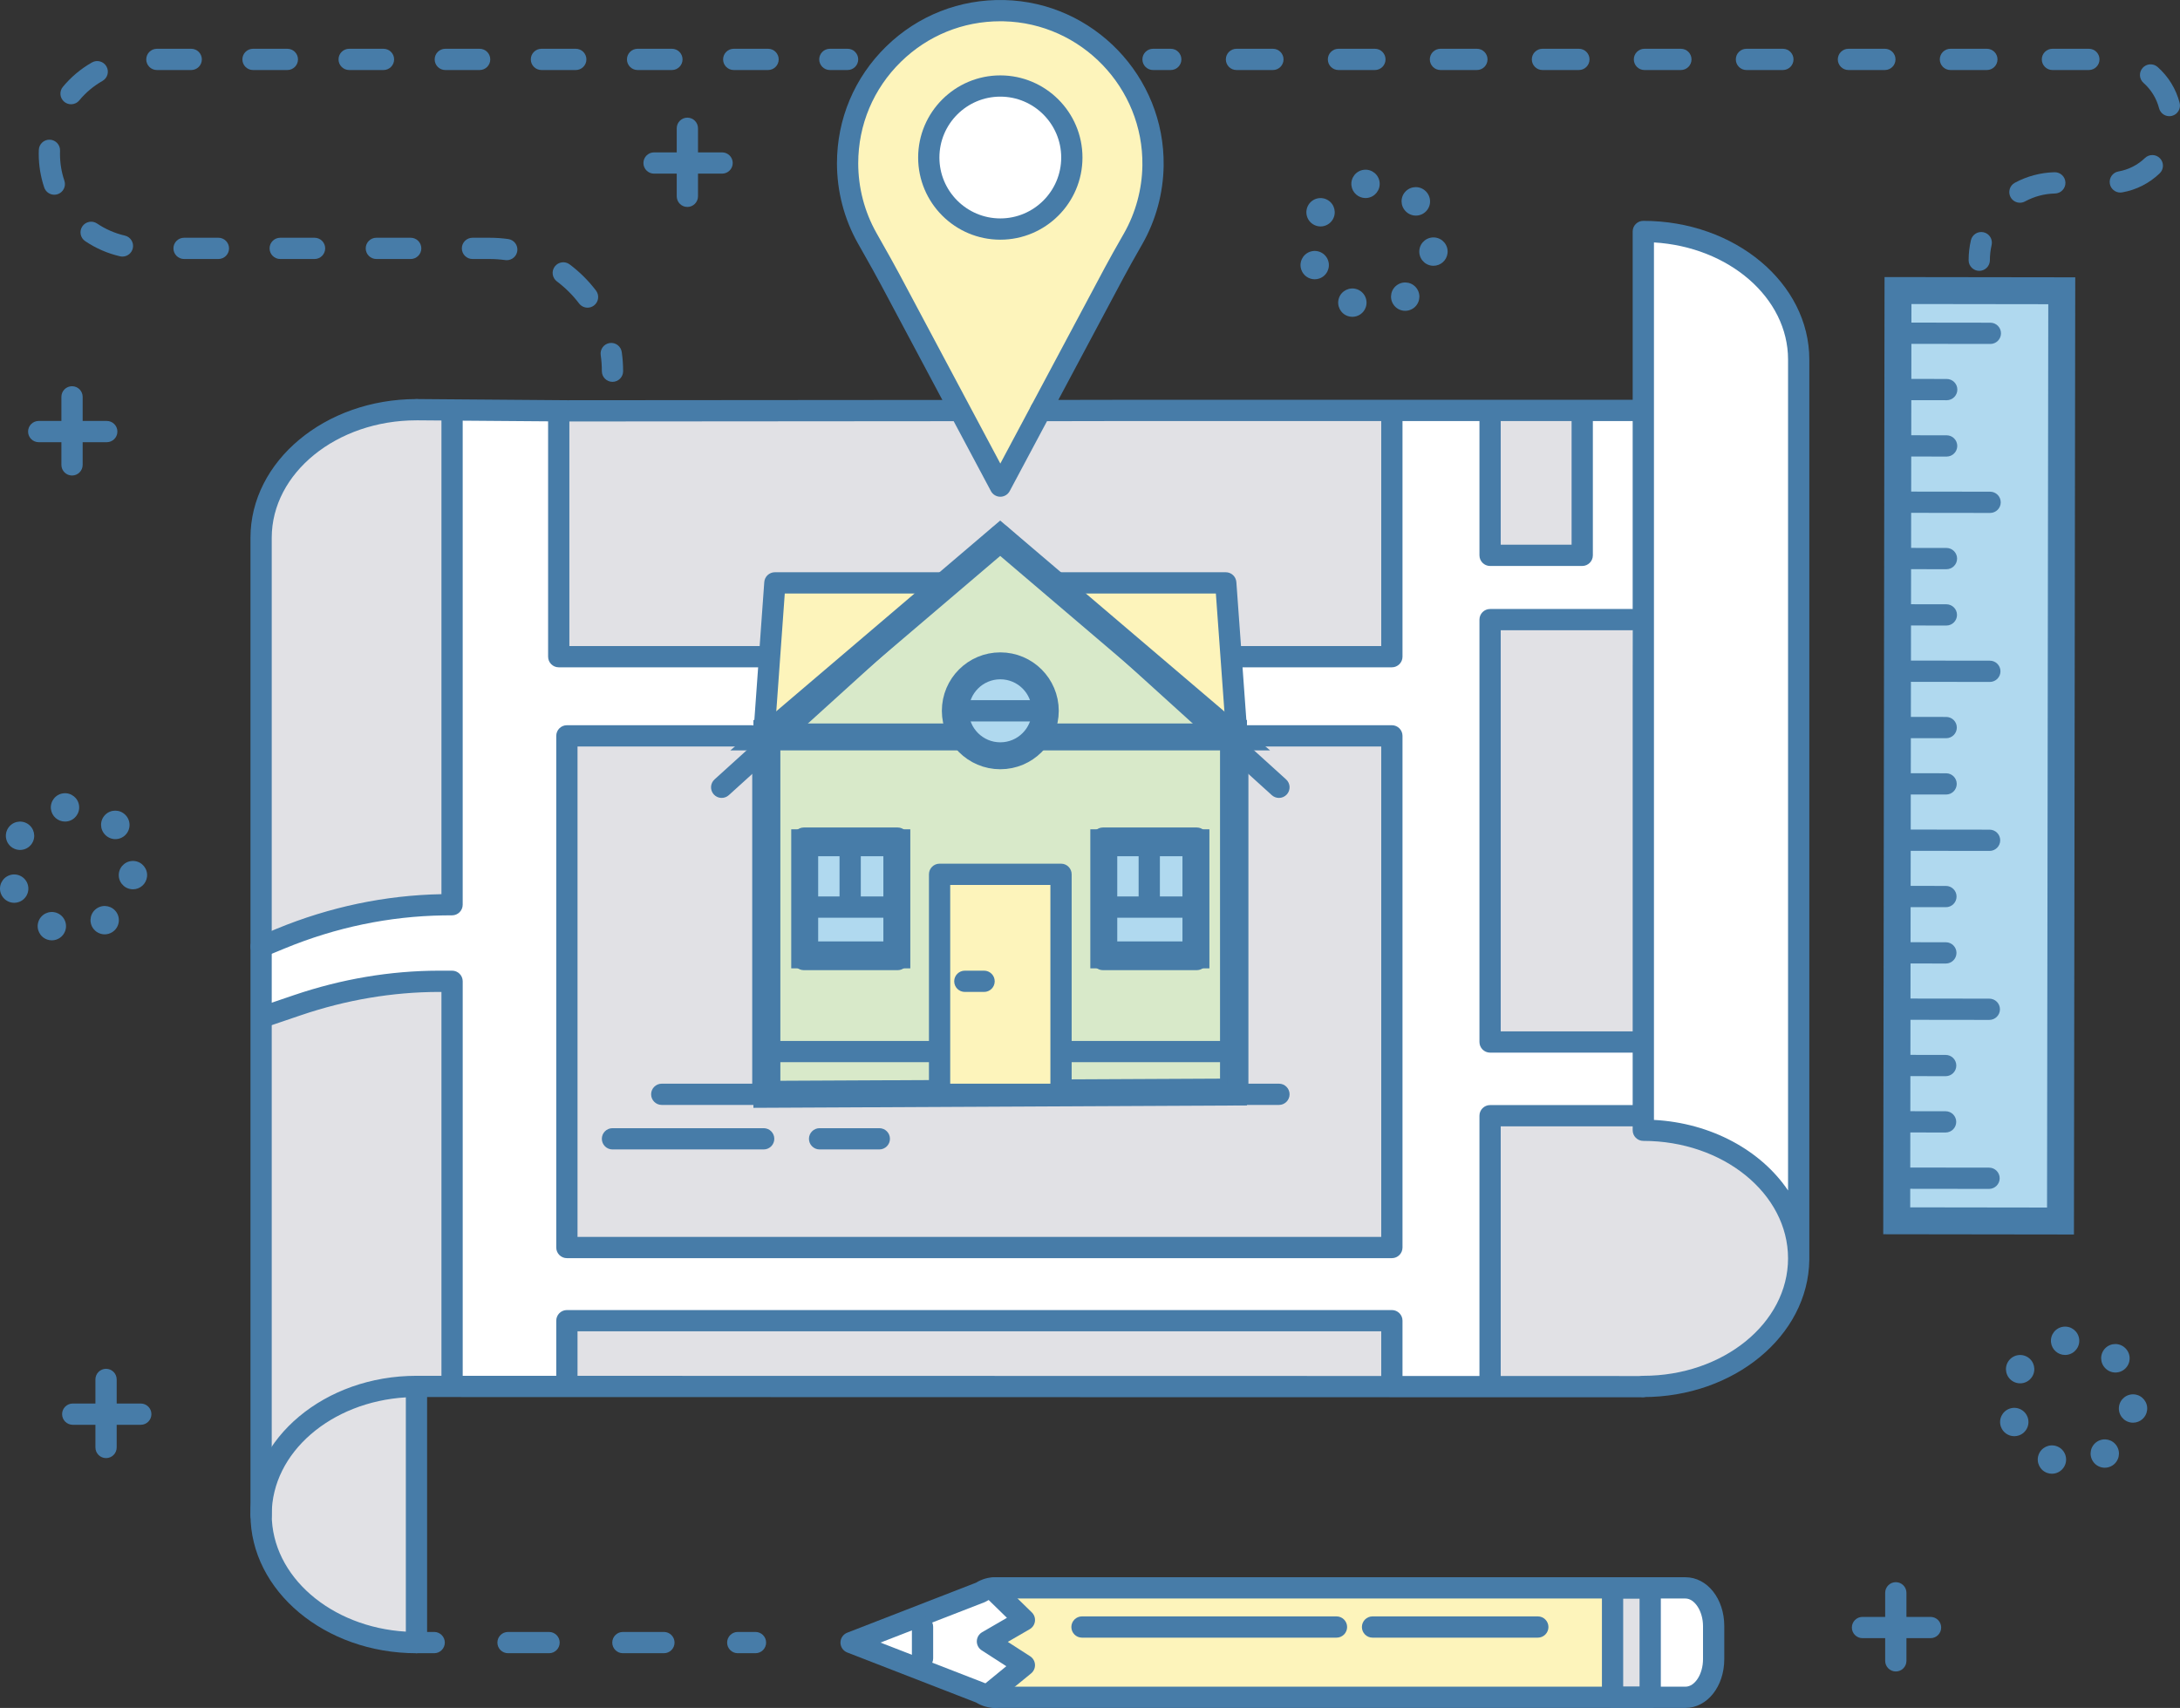 <?xml version="1.0" encoding="utf-8"?>
<!-- Generator: Adobe Illustrator 23.1.0, SVG Export Plug-In . SVG Version: 6.00 Build 0)  -->
<svg version="1.1" xmlns="http://www.w3.org/2000/svg" xmlns:xlink="http://www.w3.org/1999/xlink" x="0px" y="0px"
	 viewBox="0 0 1537.84 1205" style="enable-background:new 0 0 1537.84 1205;" xml:space="preserve">
<rect x="0" y="0" width="1537.84" height="1205" fill="#333333" stroke="none"/>
<style type="text/css">
	.st0{fill:#FFFFFF;}
	.st1{fill:#E1E1E5;}
	.st2{fill:#FDF4BB;}
	.st3{fill:#D8E9C9;stroke:#477CA8;stroke-width:19;}
	.st4{fill:#B0D9EF;stroke:#477CA8;stroke-width:19;}
	.st5{fill:none;stroke:#1E243A;stroke-width:15;stroke-linecap:round;stroke-linejoin:round;stroke-miterlimit:10;}
	.st6{fill:#477CA8;}
</style>
<g id="Color">
	<path class="st0" d="M605.47,1158.9l96.23-36.89l484.78-1.71c0,0,21.65,0.08,21.65,38.6c0,38.52-21.65,38.6-21.65,38.6H699.76
		L605.47,1158.9z"/>
	<path class="st0" d="M185.6,371.12c0,0,10.63-82.06,115.7-82.06s860.36,2.25,860.36,2.25V163.32c0,0,106.23,10.74,106.23,79.36
		s0,600.04,0,645c0,44.96-44.7,90.66-101.8,90.66c-57.1,0-816.64-0.16-872.29-0.16s-109.61,30.28-109.61,90.37
		C184.19,995.29,185.6,371.12,185.6,371.12z"/>
	<g>
		<g>
			<g>
				<polygon class="st1" points="530.15,519.17 399.9,519.17 399.9,880.17 981.87,880.17 981.87,519.17 873.17,519.17 				"/>
			</g>
		</g>
		<g>
			<g>
				<g>
					<polygon class="st1" points="1051.15,391.81 1116.15,391.81 1116.15,296.17 1051.15,294.15 					"/>
				</g>
			</g>
			<g>
				<g>
					<polygon class="st1" points="1051.15,437.17 1051.15,735.17 1156.65,735.17 1151.36,437.17 					"/>
				</g>
			</g>
			<g>
				<g>
					<path class="st1" d="M1156.65,787.17h-105.5v186v5.14l154.33-5.14c2.02-0.64,49.77-16.57,60.44-64.54
						c8.6-38.69-13.56-68.36-16.79-72.53C1218.31,819.79,1187.48,803.48,1156.65,787.17z"/>
				</g>
			</g>
			<g>
				<g>
					<rect x="399.9" y="931.79" class="st1" width="581.97" height="41.38"/>
				</g>
			</g>
			<g>
				<g>
					<polygon class="st1" points="394.15,463.31 538.13,463.31 875.49,463.31 981.87,463.31 981.87,294.15 394.15,296.17 					"/>
				</g>
			</g>
			<g>
				<g>
					<path class="st1" d="M213.32,316.91c-34,34.2-29.8,79.55-29.13,85.65v265.35l13.9-5.73c36.35-14.97,75.16-23.21,114.46-23.83
						c2.12-0.03,4.23-0.05,6.35-0.05h0V291.31C280.97,280.03,240.28,289.79,213.32,316.91z"/>
				</g>
			</g>
			<g>
				<g>
					<path class="st1" d="M185.87,1084.39c0-5.33,0-10.66,0-15.99C185.39,1075.4,185.64,1081.01,185.87,1084.39z"/>
					<path class="st1" d="M309.58,692.34c-33.98,0.06-67.69,5.94-99.86,16.88l-23.85,8.11c0,117.02,0,234.05,0,351.07
						c1.02-14.85,5.31-35.96,19.94-55.5c24.61-32.87,68.63-48.14,113.09-39.74V692.34h-8.65
						C310.03,692.34,309.81,692.34,309.58,692.34z"/>
				</g>
			</g>
		</g>
		<g>
			<g>
				<g>
					<polygon class="st2" points="742.35,408.64 668.79,408.64 549.32,408.64 540.99,517.5 870.15,516.72 861.82,408.64 					"/>
				</g>
			</g>
			<g>
				<g>
					<polygon class="st3" points="540.99,716.19 540.99,772.07 870.15,770.47 870.15,517.5 540.99,517.5 					"/>
				</g>
			</g>
			<g>
				<g>
					<polygon class="st3" points="540.99,519.93 870.15,519.93 705.57,379.74 					"/>
				</g>
			</g>
			<g>
				<g>
					<g>
						<g>
							<rect x="778.65" y="594.6" class="st4" width="65" height="79.1"/>
						</g>
					</g>
				</g>
				<g>
					<g>
						<g>
							<rect x="567.66" y="594.6" class="st4" width="65" height="79.1"/>
						</g>
					</g>
				</g>
			</g>
			<g>
				<g>
					<rect x="663.49" y="616.85" class="st2" width="84.17" height="151.82"/>
				</g>
			</g>
		</g>
		<g>
			<g>
				<g>
					<g>
						<path class="st1" d="M184.19,1068.54c0,49.91,49.07,90.37,109.61,90.37V980.5v-2.33
							C233.26,978.17,184.19,1018.63,184.19,1068.54z"/>
					</g>
				</g>
				<g>
					<g>
						<path class="st5" d="M1159.24,798.6"/>
					</g>
				</g>
			</g>
		</g>
		<g>
			<g>
				<g>
					<path class="st2" d="M708.25,7.53C647.56,6.1,597.91,54.87,597.91,115.24c0,19.13,4.99,37.1,13.74,52.67
						c5.51,9.81,11.13,19.56,16.42,29.49l77.57,145.58l80.41-150.77c4.28-8.02,8.82-15.9,13.31-23.81
						c8.68-15.26,13.73-32.86,14-51.61C814.21,58.04,767,8.91,708.25,7.53z"/>
				</g>
			</g>
		</g>
		<g>
			<g>
				<g>
					
						<rect x="1068.06" y="475.46" transform="matrix(1.363231e-03 -1 1 1.363231e-03 861.092 1928.727)" class="st4" width="656.33" height="115.53"/>
				</g>
			</g>
		</g>
		<g>
			<g>
				<circle class="st4" cx="705.65" cy="501.5" r="31.73"/>
			</g>
		</g>
		<g>
			<g>
				<g>
					<g>
						<polygon class="st2" points="1139.24,1121.6 1136.04,1121.61 704.37,1124.1 725.65,1140.92 699.76,1156.89 724.62,1171.44 
							704.86,1194.42 1140.24,1191.92 1139.73,1191.92 						"/>
					</g>
				</g>
			</g>
			<g>
				<g>
					<polygon class="st1" points="1139.66,1122.16 1140.14,1192.22 1166.14,1192.07 1165.66,1122.01 					"/>
				</g>
			</g>
		</g>
	</g>
</g>
<g id="PLANNING">
	<g>
		<g>
			<g>
				<g>
					<path class="st6" d="M1154.15,282.07H790.19l-56.11,0.1c-4.14,0.01-7.49,3.37-7.49,7.51c0.01,4.14,3.36,7.49,7.5,7.49
						c0,0,0.01,0,0.01,0l56.1-0.1h363.95c4.14,0,7.5-3.36,7.5-7.5C1161.65,285.43,1158.3,282.07,1154.15,282.07z"/>
				</g>
			</g>
			<g>
				<g>
					<path class="st6" d="M673.92,282.16C673.92,282.16,673.92,282.16,673.92,282.16l-273.8,0.21l-105.69-0.82
						c-0.02,0-0.04,0-0.06,0c-4.11,0-7.47,3.32-7.5,7.44c-0.03,4.14,3.3,7.53,7.44,7.56l105.75,0.82l273.85-0.21
						c4.14,0,7.5-3.36,7.49-7.51C681.42,285.52,678.06,282.16,673.92,282.16z"/>
				</g>
			</g>
			<g>
				<g>
					<path class="st6" d="M1158.59,970.83l-864.8-0.16c-64.57,0-117.1,43.9-117.1,97.87c0,53.96,52.53,97.87,117.1,97.87
						c4.14,0,7.5-3.36,7.5-7.5V985.67l857.29,0.16c0,0,0,0,0,0c4.14,0,7.5-3.36,7.5-7.5
						C1166.09,974.19,1162.73,970.83,1158.59,970.83z M286.29,1151.18c-52.81-3.13-94.6-39-94.6-82.65s41.79-79.52,94.6-82.64
						V1151.18z"/>
				</g>
			</g>
			<g>
				<g>
					<path class="st6" d="M293.79,281.56c-64.57,0-117.1,43.9-117.1,97.87v689.7c0,4.14,3.36,7.5,7.5,7.5c4.14,0,7.5-3.36,7.5-7.5
						v-689.7c0-45.69,45.8-82.87,102.1-82.87c4.14,0,7.5-3.36,7.5-7.5C301.29,284.92,297.94,281.56,293.79,281.56z"/>
				</g>
			</g>
			<g>
				<g>
					<path class="st5" d="M1159.24,798.6"/>
				</g>
			</g>
			<g>
				<g>
					<path class="st6" d="M1159.24,155.82c-4.14,0-7.5,3.36-7.5,7.5v634.12c0,4.14,3.36,7.5,7.5,7.5c56.3,0,102.1,37.17,102.1,82.87
						c0,45.69-45.8,82.87-102.1,82.87c-4.14,0-7.5,3.36-7.5,7.5s3.36,7.5,7.5,7.5c64.09,0,116.32-43.25,117.1-96.66
						c0.01-0.12,0.01-0.24,0.01-0.36V253.68C1276.35,199.72,1223.82,155.82,1159.24,155.82z M1261.35,839.92
						c-18.94-28.09-53.99-47.63-94.6-49.78v-619.1c52.81,3.13,94.6,39,94.6,82.65V839.92z"/>
				</g>
			</g>
		</g>
		<g>
			<g>
				<g>
					<g>
						<g>
							<g>
								<path class="st6" d="M538.14,521.64c-4.14,0-7.5,3.36-7.5,7.5v242.93c0,4.14,3.36,7.5,7.5,7.5c4.14,0,7.5-3.36,7.5-7.5
									V529.14C545.64,525,542.28,521.64,538.14,521.64z"/>
							</g>
						</g>
						<g>
							<g>
								<path class="st6" d="M710.69,371.76c-2.86-2.59-7.21-2.59-10.07,0L504.05,549.91c-3.07,2.78-3.3,7.52-0.52,10.59
									c2.78,3.07,7.52,3.3,10.59,0.52l191.53-173.59l191.53,173.59c1.44,1.3,3.24,1.94,5.03,1.94c2.04,0,4.08-0.83,5.56-2.46
									c2.78-3.07,2.55-7.81-0.52-10.59L710.69,371.76z"/>
							</g>
						</g>
						<g>
							<g>
								<path class="st6" d="M873.17,521.64c-4.14,0-7.5,3.36-7.5,7.5v242.93c0,4.14,3.36,7.5,7.5,7.5s7.5-3.36,7.5-7.5V529.14
									C880.67,525,877.31,521.64,873.17,521.64z"/>
							</g>
						</g>
						<g>
							<g>
								<path class="st6" d="M902.21,764.57H466.82c-4.14,0-7.5,3.36-7.5,7.5c0,4.14,3.36,7.5,7.5,7.5h435.39
									c4.14,0,7.5-3.36,7.5-7.5C909.71,767.93,906.36,764.57,902.21,764.57z"/>
							</g>
						</g>
						<g>
							<g>
								<g>
									<path class="st6" d="M620.3,795.97h-42.14c-4.14,0-7.5,3.36-7.5,7.5c0,4.14,3.36,7.5,7.5,7.5h42.14
										c4.14,0,7.5-3.36,7.5-7.5C627.8,799.33,624.45,795.97,620.3,795.97z"/>
								</g>
							</g>
							<g>
								<g>
									<path class="st6" d="M538.72,795.97H432.06c-4.14,0-7.5,3.36-7.5,7.5c0,4.14,3.36,7.5,7.5,7.5h106.66
										c4.14,0,7.5-3.36,7.5-7.5C546.22,799.33,542.86,795.97,538.72,795.97z"/>
								</g>
							</g>
						</g>
						<g>
							<g>
								<path class="st6" d="M668.22,403.74h-121.6c-3.93,0-7.2,3.04-7.48,6.96l-8.48,117.9c-0.3,4.13,2.81,7.72,6.94,8.02
									c0.18,0.01,0.36,0.02,0.55,0.02c3.9,0,7.19-3.01,7.47-6.96l7.98-110.94h114.62c4.14,0,7.5-3.36,7.5-7.5
									C675.72,407.1,672.36,403.74,668.22,403.74z"/>
							</g>
						</g>
						<g>
							<g>
								<path class="st6" d="M872.17,410.7c-0.28-3.92-3.55-6.96-7.48-6.96h-121.6c-4.14,0-7.5,3.36-7.5,7.5
									c0,4.14,3.36,7.5,7.5,7.5h114.62l7.98,110.09c0.29,3.95,3.58,6.96,7.47,6.96c0.18,0,0.37-0.01,0.55-0.02
									c4.13-0.3,7.24-3.89,6.94-8.02L872.17,410.7z"/>
							</g>
						</g>
						<g>
							<g>
								<g>
									<g>
										<path class="st6" d="M844.23,583.82h-66.16c-4.14,0-7.5,3.36-7.5,7.5v85.67c0,4.14,3.36,7.5,7.5,7.5h66.16
											c4.14,0,7.5-3.36,7.5-7.5v-85.67C851.73,587.18,848.37,583.82,844.23,583.82z M836.73,669.49h-51.16v-70.67h51.16V669.49z
											"/>
									</g>
								</g>
								<g>
									<g>
										<path class="st6" d="M841.68,632.5h-61.92c-4.14,0-7.5,3.36-7.5,7.5c0,4.14,3.36,7.5,7.5,7.5h61.92
											c4.14,0,7.5-3.36,7.5-7.5C849.18,635.86,845.82,632.5,841.68,632.5z"/>
									</g>
								</g>
								<g>
									<g>
										<path class="st6" d="M810.72,585.52c-4.14,0-7.5,3.36-7.5,7.5v45.29c0,4.14,3.36,7.5,7.5,7.5s7.5-3.36,7.5-7.5v-45.29
											C818.22,588.88,814.87,585.52,810.72,585.52z"/>
									</g>
								</g>
							</g>
							<g>
								<g>
									<g>
										<path class="st6" d="M633.23,583.82h-66.16c-4.14,0-7.5,3.36-7.5,7.5v85.67c0,4.14,3.36,7.5,7.5,7.5h66.16
											c4.14,0,7.5-3.36,7.5-7.5v-85.67C640.73,587.18,637.38,583.82,633.23,583.82z M625.73,669.49h-51.16v-70.67h51.16V669.49z
											"/>
									</g>
								</g>
								<g>
									<g>
										<path class="st6" d="M630.69,632.5h-61.92c-4.14,0-7.5,3.36-7.5,7.5c0,4.14,3.36,7.5,7.5,7.5h61.92
											c4.14,0,7.5-3.36,7.5-7.5C638.19,635.86,634.83,632.5,630.69,632.5z"/>
									</g>
								</g>
								<g>
									<g>
										<path class="st6" d="M599.73,585.52c-4.14,0-7.5,3.36-7.5,7.5v45.29c0,4.14,3.36,7.5,7.5,7.5s7.5-3.36,7.5-7.5v-45.29
											C607.23,588.88,603.87,585.52,599.73,585.52z"/>
									</g>
								</g>
							</g>
							<g>
								<g>
									<path class="st6" d="M705.65,462.27c-21.63,0-39.23,17.6-39.23,39.23c0,21.63,17.6,39.23,39.23,39.23
										c21.63,0,39.23-17.6,39.23-39.23C744.88,479.87,727.28,462.27,705.65,462.27z M705.65,525.73
										c-13.36,0-24.23-10.87-24.23-24.23c0-13.36,10.87-24.23,24.23-24.23c13.36,0,24.23,10.87,24.23,24.23
										C729.88,514.86,719.01,525.73,705.65,525.73z"/>
								</g>
							</g>
							<g>
								<g>
									<path class="st6" d="M735.15,494h-59.16c-4.14,0-7.5,3.36-7.5,7.5s3.36,7.5,7.5,7.5h59.16c4.14,0,7.5-3.36,7.5-7.5
										S739.29,494,735.15,494z"/>
								</g>
							</g>
						</g>
						<g>
							<g>
								<path class="st6" d="M748.48,609.35h-85.67c-4.14,0-7.5,3.36-7.5,7.5v151.82c0,4.14,3.36,7.5,7.5,7.5
									c4.14,0,7.5-3.36,7.5-7.5V624.35h70.67v144.32c0,4.14,3.36,7.5,7.5,7.5s7.5-3.36,7.5-7.5V616.85
									C755.98,612.71,752.63,609.35,748.48,609.35z"/>
							</g>
						</g>
						<g>
							<g>
								<path class="st6" d="M694.2,684.84h-13.57c-4.14,0-7.5,3.36-7.5,7.5c0,4.14,3.36,7.5,7.5,7.5h13.57c4.14,0,7.5-3.36,7.5-7.5
									C701.7,688.2,698.34,684.84,694.2,684.84z"/>
							</g>
						</g>
					</g>
				</g>
				<g>
					<g>
						<path class="st6" d="M867.67,734.42H751.22c-4.14,0-7.5,3.36-7.5,7.5c0,4.14,3.36,7.5,7.5,7.5h116.45c4.14,0,7.5-3.36,7.5-7.5
							C875.17,737.78,871.82,734.42,867.67,734.42z"/>
					</g>
				</g>
				<g>
					<g>
						<path class="st6" d="M662.08,734.42H538.72c-4.14,0-7.5,3.36-7.5,7.5c0,4.14,3.36,7.5,7.5,7.5h123.36c4.14,0,7.5-3.36,7.5-7.5
							C669.58,737.78,666.22,734.42,662.08,734.42z"/>
					</g>
				</g>
			</g>
			<g>
				<g>
					<path class="st6" d="M981.87,286.65c-4.14,0-7.5,3.36-7.5,7.5v161.66h-98.88c-4.14,0-7.5,3.36-7.5,7.5s3.36,7.5,7.5,7.5h106.38
						c4.14,0,7.5-3.36,7.5-7.5V294.15C989.37,290.01,986.01,286.65,981.87,286.65z"/>
				</g>
			</g>
			<g>
				<g>
					<path class="st6" d="M981.87,511.67h-108.7c-4.14,0-7.5,3.36-7.5,7.5s3.36,7.5,7.5,7.5h101.2v346H407.4v-346h122.75
						c4.14,0,7.5-3.36,7.5-7.5s-3.36-7.5-7.5-7.5H399.9c-4.14,0-7.5,3.36-7.5,7.5v361c0,4.14,3.36,7.5,7.5,7.5h581.97
						c4.14,0,7.5-3.36,7.5-7.5v-361C989.37,515.03,986.01,511.67,981.87,511.67z"/>
				</g>
			</g>
			<g>
				<g>
					<path class="st6" d="M1116.15,288.67c-4.14,0-7.5,3.36-7.5,7.5v88.14h-50v-90.16c0-4.14-3.36-7.5-7.5-7.5s-7.5,3.36-7.5,7.5
						v97.66c0,4.14,3.36,7.5,7.5,7.5h65c4.14,0,7.5-3.36,7.5-7.5v-95.64C1123.65,292.03,1120.3,288.67,1116.15,288.67z"/>
				</g>
			</g>
			<g>
				<g>
					<path class="st6" d="M1156.65,727.67h-98v-283h92.71c4.14,0,7.5-3.36,7.5-7.5c0-4.14-3.36-7.5-7.5-7.5h-100.21
						c-4.14,0-7.5,3.36-7.5,7.5v298c0,4.14,3.36,7.5,7.5,7.5h105.5c4.14,0,7.5-3.36,7.5-7.5S1160.8,727.67,1156.65,727.67z"/>
				</g>
			</g>
			<g>
				<g>
					<path class="st6" d="M1156.65,779.67h-105.5c-4.14,0-7.5,3.36-7.5,7.5v186c0,4.14,3.36,7.5,7.5,7.5s7.5-3.36,7.5-7.5v-178.5h98
						c4.14,0,7.5-3.36,7.5-7.5S1160.8,779.67,1156.65,779.67z"/>
				</g>
			</g>
			<g>
				<g>
					<path class="st6" d="M981.87,924.29H399.9c-4.14,0-7.5,3.36-7.5,7.5v41.38c0,4.14,3.36,7.5,7.5,7.5s7.5-3.36,7.5-7.5v-33.88
						h566.97v33.88c0,4.14,3.36,7.5,7.5,7.5c4.14,0,7.5-3.36,7.5-7.5v-41.38C989.37,927.64,986.01,924.29,981.87,924.29z"/>
				</g>
			</g>
			<g>
				<g>
					<path class="st6" d="M538.14,455.81H401.65V296.17c0-4.14-3.36-7.5-7.5-7.5s-7.5,3.36-7.5,7.5v167.14c0,4.14,3.36,7.5,7.5,7.5
						h143.98c4.14,0,7.5-3.36,7.5-7.5S542.28,455.81,538.14,455.81z"/>
				</g>
			</g>
			<g>
				<g>
					<path class="st6" d="M318.91,283.81c-4.14,0-7.5,3.36-7.5,7.5v339.56c-39.64,0.75-78.72,8.95-116.17,24.37l-13.9,5.73
						c-3.83,1.58-5.66,5.96-4.08,9.79c1.19,2.9,3.99,4.65,6.94,4.65c0.95,0,1.92-0.18,2.85-0.57l13.9-5.73
						c36.03-14.84,73.62-22.66,111.72-23.26c2.08-0.03,4.15-0.05,6.23-0.05c4.14,0,7.5-3.36,7.5-7.5V291.31
						C326.41,287.17,323.05,283.81,318.91,283.81z"/>
				</g>
			</g>
			<g>
				<g>
					<path class="st6" d="M318.91,684.84l-9.34,0c-34.32,0.06-68.72,5.87-102.26,17.28l-23.85,8.11c-3.92,1.33-6.02,5.59-4.69,9.52
						c1.33,3.92,5.6,6.02,9.52,4.68l23.85-8.11c31.99-10.88,64.78-16.43,97.46-16.48l1.81,0v273.33c0,4.14,3.36,7.5,7.5,7.5
						c4.14,0,7.5-3.36,7.5-7.5V692.34C326.41,688.2,323.05,684.84,318.91,684.84z"/>
				</g>
			</g>
		</g>
	</g>
	<g>
		<g>
			<g>
				<path class="st6" d="M708.43,0.03c-31.31-0.73-60.9,10.9-83.29,32.76c-22.39,21.87-34.72,51.15-34.72,82.44
					c0,19.74,5.08,39.22,14.7,56.34c1.36,2.43,2.73,4.85,4.1,7.27c4.08,7.22,8.3,14.68,12.24,22.07l77.57,145.58
					c1.3,2.44,3.85,3.97,6.62,3.97c0,0,0,0,0,0c2.77,0,5.31-1.53,6.62-3.97l80.41-150.77c3.58-6.72,7.44-13.49,11.17-20.04
					l2.04-3.59c9.52-16.75,14.7-35.84,14.98-55.21C821.77,53.94,771.32,1.51,708.43,0.03z M805.88,116.69
					c-0.24,16.84-4.74,33.44-13.02,48.01l-2.04,3.58c-3.78,6.64-7.69,13.5-11.37,20.41l-73.79,138.36L634.7,193.87
					c-4.03-7.56-8.29-15.11-12.42-22.4c-1.36-2.41-2.73-4.82-4.08-7.24c-8.36-14.88-12.78-31.83-12.78-49
					c0-27.22,10.73-52.69,30.2-71.71C654.51,25.07,679.29,15,705.63,15c0.81,0,1.63,0.01,2.44,0.03
					C762.78,16.32,806.65,61.92,805.88,116.69z"/>
			</g>
		</g>
		<g>
			<g>
				
					<ellipse transform="matrix(0.987 -0.16 0.16 0.987 -8.692 114.468)" class="st0" cx="705.65" cy="111.14" rx="50.46" ry="50.46"/>
			</g>
			<g>
				<path class="st6" d="M705.65,53.19c-31.96,0-57.96,26-57.96,57.96s26,57.96,57.96,57.96c31.96,0,57.96-26,57.96-57.96
					S737.61,53.19,705.65,53.19z M705.65,154.1c-23.69,0-42.96-19.27-42.96-42.96s19.27-42.96,42.96-42.96s42.96,19.27,42.96,42.96
					S729.34,154.1,705.65,154.1z"/>
			</g>
		</g>
	</g>
	<g>
		<g>
			<g>
				<path class="st6" d="M1454.51,197.65l-115.53-0.16c0,0-0.01,0-0.01,0c-4.14,0-7.49,3.35-7.5,7.49l-1.01,656.33
					c0,1.99,0.78,3.9,2.19,5.31c1.4,1.41,3.31,2.2,5.3,2.2l115.53,0.16c0,0,0.01,0,0.01,0c4.14,0,7.49-3.35,7.5-7.49l1.01-656.33
					c0-1.99-0.78-3.9-2.19-5.31C1458.4,198.44,1456.5,197.65,1454.51,197.65z M1446,853.96l-100.53-0.14l0.99-641.33l100.53,0.14
					L1446,853.96z"/>
			</g>
		</g>
		<g>
			<g>
				<g>
					<g>
						<path class="st6" d="M1403.15,823.81l-61.45-0.08c0,0-0.01,0-0.01,0c-4.14,0-7.49,3.35-7.5,7.49
							c-0.01,4.14,3.35,7.5,7.49,7.51l61.45,0.08c0,0,0.01,0,0.01,0c4.14,0,7.49-3.35,7.5-7.49
							C1410.65,827.18,1407.29,823.81,1403.15,823.81z"/>
					</g>
				</g>
				<g>
					<g>
						<path class="st6" d="M1372.49,784.02l-30.73-0.04c0,0-0.01,0-0.01,0c-4.14,0-7.49,3.35-7.5,7.49
							c-0.01,4.14,3.35,7.5,7.49,7.51l30.73,0.04c0,0,0.01,0,0.01,0c4.14,0,7.49-3.35,7.5-7.49
							C1379.98,787.39,1376.63,784.03,1372.49,784.02z"/>
					</g>
				</g>
				<g>
					<g>
						<path class="st6" d="M1372.55,744.28l-30.73-0.04c0,0-0.01,0-0.01,0c-4.14,0-7.49,3.35-7.5,7.49
							c-0.01,4.14,3.35,7.5,7.49,7.51l30.73,0.04c0,0,0.01,0,0.01,0c4.14,0,7.49-3.35,7.5-7.49
							C1380.04,747.65,1376.69,744.29,1372.55,744.28z"/>
					</g>
				</g>
				<g>
					<g>
						<path class="st6" d="M1403.34,704.58l-61.45-0.08c0,0-0.01,0-0.01,0c-4.14,0-7.49,3.35-7.5,7.49
							c-0.01,4.14,3.35,7.5,7.49,7.51l61.45,0.08c0,0,0.01,0,0.01,0c4.14,0,7.49-3.35,7.5-7.49
							C1410.83,707.95,1407.48,704.59,1403.34,704.58z"/>
					</g>
				</g>
			</g>
			<g>
				<g>
					<g>
						<path class="st6" d="M1372.67,664.8l-30.73-0.04c0,0-0.01,0-0.01,0c-4.14,0-7.49,3.35-7.5,7.49c-0.01,4.14,3.35,7.5,7.49,7.51
							l30.73,0.04c0,0,0.01,0,0.01,0c4.14,0,7.49-3.35,7.5-7.49C1380.16,668.16,1376.81,664.8,1372.67,664.8z"/>
					</g>
				</g>
				<g>
					<g>
						<path class="st6" d="M1372.73,625.05l-30.73-0.04c0,0-0.01,0-0.01,0c-4.14,0-7.49,3.35-7.5,7.49
							c-0.01,4.14,3.35,7.5,7.49,7.51l30.73,0.04c0,0,0.01,0,0.01,0c4.14,0,7.49-3.35,7.5-7.49
							C1380.23,628.42,1376.87,625.06,1372.73,625.05z"/>
					</g>
				</g>
				<g>
					<g>
						<path class="st6" d="M1403.52,585.35l-61.45-0.08c0,0-0.01,0-0.01,0c-4.14,0-7.49,3.35-7.5,7.49
							c-0.01,4.14,3.35,7.5,7.49,7.51l61.45,0.08c0,0,0.01,0,0.01,0c4.14,0,7.49-3.35,7.5-7.49
							C1411.01,588.72,1407.66,585.36,1403.52,585.35z"/>
					</g>
				</g>
			</g>
			<g>
				<g>
					<g>
						<path class="st6" d="M1372.85,545.57l-30.73-0.04c0,0-0.01,0-0.01,0c-4.14,0-7.49,3.35-7.5,7.49
							c-0.01,4.14,3.35,7.5,7.49,7.51l30.73,0.04c0,0,0.01,0,0.01,0c4.14,0,7.49-3.35,7.5-7.49
							C1380.35,548.94,1376.99,545.58,1372.85,545.57z"/>
					</g>
				</g>
				<g>
					<g>
						<path class="st6" d="M1372.91,505.83l-30.73-0.04c0,0-0.01,0-0.01,0c-4.14,0-7.49,3.35-7.5,7.49
							c-0.01,4.14,3.35,7.5,7.49,7.51l30.73,0.04c0,0,0.01,0,0.01,0c4.14,0,7.49-3.35,7.5-7.49
							C1380.41,509.2,1377.06,505.83,1372.91,505.83z"/>
					</g>
				</g>
				<g>
					<g>
						<path class="st6" d="M1403.7,466.13l-61.45-0.08c0,0-0.01,0-0.01,0c-4.14,0-7.49,3.35-7.5,7.49c-0.01,4.14,3.35,7.5,7.49,7.51
							l61.45,0.08c0,0,0.01,0,0.01,0c4.14,0,7.49-3.35,7.5-7.49C1411.2,469.5,1407.84,466.13,1403.7,466.13z"/>
					</g>
				</g>
			</g>
			<g>
				<g>
					<g>
						<path class="st6" d="M1373.04,426.34l-30.73-0.04c0,0-0.01,0-0.01,0c-4.14,0-7.49,3.35-7.5,7.49
							c-0.01,4.14,3.35,7.5,7.49,7.51l30.73,0.04c0,0,0.01,0,0.01,0c4.14,0,7.49-3.35,7.5-7.49
							C1380.53,429.71,1377.18,426.35,1373.04,426.34z"/>
					</g>
				</g>
				<g>
					<g>
						<path class="st6" d="M1373.1,386.6l-30.73-0.04c0,0-0.01,0-0.01,0c-4.14,0-7.49,3.35-7.5,7.49c-0.01,4.14,3.35,7.5,7.49,7.51
							l30.73,0.04c0,0,0.01,0,0.01,0c4.14,0,7.49-3.35,7.5-7.49C1380.59,389.97,1377.24,386.61,1373.1,386.6z"/>
					</g>
				</g>
				<g>
					<g>
						<path class="st6" d="M1403.89,346.9l-61.45-0.08c0,0-0.01,0-0.01,0c-4.14,0-7.49,3.35-7.5,7.49c-0.01,4.14,3.35,7.5,7.49,7.51
							l61.45,0.08c0,0,0.01,0,0.01,0c4.14,0,7.49-3.35,7.5-7.49C1411.38,350.27,1408.03,346.91,1403.89,346.9z"/>
					</g>
				</g>
			</g>
			<g>
				<g>
					<g>
						<path class="st6" d="M1373.22,307.12l-30.73-0.04c0,0-0.01,0-0.01,0c-4.14,0-7.49,3.35-7.5,7.49
							c-0.01,4.14,3.35,7.5,7.49,7.51l30.73,0.04c0,0,0.01,0,0.01,0c4.14,0,7.49-3.35,7.5-7.49
							C1380.71,310.48,1377.36,307.12,1373.22,307.12z"/>
					</g>
				</g>
				<g>
					<g>
						<path class="st6" d="M1373.28,267.37l-30.73-0.04c-4.15-0.02-7.5,3.35-7.51,7.49c-0.01,4.14,3.35,7.5,7.49,7.51l30.73,0.04
							c0,0,0.01,0,0.01,0c4.14,0,7.49-3.35,7.5-7.49C1380.78,270.74,1377.42,267.38,1373.28,267.37z"/>
					</g>
				</g>
				<g>
					<g>
						<path class="st6" d="M1404.07,227.67l-61.45-0.08c0,0-0.01,0-0.01,0c-4.14,0-7.49,3.35-7.5,7.49
							c-0.01,4.14,3.35,7.5,7.49,7.51l61.45,0.08c0,0,0.01,0,0.01,0c4.14,0,7.49-3.35,7.5-7.49
							C1411.56,231.04,1408.21,227.68,1404.07,227.67z"/>
					</g>
				</g>
			</g>
		</g>
	</g>
	<g>
		<g>
			<g>
				<g>
					<path class="st6" d="M1164.1,1112.8H701.79c-4.14,0-7.5,3.36-7.5,7.5c0,4.14,3.36,7.5,7.5,7.5h462.31c4.14,0,7.5-3.36,7.5-7.5
						C1171.6,1116.16,1168.25,1112.8,1164.1,1112.8z"/>
				</g>
			</g>
			<g>
				<g>
					<path class="st6" d="M1164.11,1190H701.79c-4.14,0-7.5,3.36-7.5,7.5c0,4.14,3.36,7.5,7.5,7.5h462.31c4.14,0,7.5-3.36,7.5-7.5
						C1171.61,1193.36,1168.25,1190,1164.11,1190z"/>
				</g>
			</g>
			<g>
				<g>
					<g>
						<path class="st6" d="M1164.11,1190h-19.06v-62.2h19.06c4.14,0,7.5-3.36,7.5-7.5c0-4.14-3.36-7.5-7.5-7.5h-26.56
							c-4.14,0-7.5,3.36-7.5,7.5v77.2c0,4.14,3.36,7.5,7.5,7.5h26.56c4.14,0,7.5-3.36,7.5-7.5
							C1171.61,1193.36,1168.25,1190,1164.11,1190z"/>
					</g>
				</g>
				<g>
					<g>
						<path class="st6" d="M1188.95,1112.8h-24.85c-1.99,0-3.9,0.79-5.3,2.2c-1.41,1.41-2.2,3.31-2.2,5.3l0,77.2
							c0,4.14,3.36,7.5,7.5,7.5h24.85c15.37,0,27.41-15.13,27.41-34.44v-23.33C1216.36,1127.93,1204.32,1112.8,1188.95,1112.8z
							 M1201.36,1170.57c0,10.54-5.68,19.44-12.41,19.44h-17.35l0-62.2h17.35c6.61,0,12.41,9.08,12.41,19.44V1170.57z"/>
					</g>
				</g>
			</g>
			<g>
				<g>
					<g>
						<path class="st6" d="M1084.82,1140.42H968.23c-4.14,0-7.5,3.36-7.5,7.5c0,4.14,3.36,7.5,7.5,7.5h116.59
							c4.14,0,7.5-3.36,7.5-7.5C1092.32,1143.78,1088.97,1140.42,1084.82,1140.42z"/>
					</g>
				</g>
				<g>
					<g>
						<path class="st6" d="M942.8,1140.42H763.27c-4.14,0-7.5,3.36-7.5,7.5c0,4.14,3.36,7.5,7.5,7.5H942.8c4.14,0,7.5-3.36,7.5-7.5
							C950.3,1143.78,946.94,1140.42,942.8,1140.42z"/>
					</g>
				</g>
			</g>
			<g>
				<g>
					<path class="st6" d="M696.06,1129.63c1.84-1.21,3.77-1.83,5.73-1.83c4.14,0,7.5-3.36,7.5-7.5c0-4.14-3.36-7.5-7.5-7.5
						c-4.6,0-9.17,1.32-13.26,3.84l-90.85,35.27c-2.88,1.12-4.79,3.9-4.79,6.99c0,3.09,1.9,5.87,4.79,6.99l90.85,35.27
						c4.09,2.51,8.66,3.84,13.26,3.84c4.14,0,7.5-3.36,7.5-7.5c0-4.14-3.36-7.5-7.5-7.5c-1.96,0-3.89-0.62-5.73-1.83
						c-0.44-0.29-0.92-0.54-1.41-0.73l-73.53-28.54l73.53-28.54C695.14,1130.17,695.62,1129.92,696.06,1129.63z"/>
				</g>
			</g>
			<g>
				<g>
					<path class="st6" d="M730.08,1143.88c0.29-2.33-0.53-4.66-2.21-6.29l-22.59-22.04c-2.96-2.89-7.71-2.83-10.61,0.13
						c-2.89,2.96-2.83,7.71,0.13,10.61l15.52,15.14l-17.5,10.15c-2.26,1.31-3.67,3.7-3.74,6.31c-0.06,2.61,1.24,5.07,3.44,6.48
						l17.38,11.2l-17.09,13.98c-3.21,2.62-3.68,7.35-1.06,10.55c1.48,1.81,3.64,2.75,5.81,2.75c1.67,0,3.35-0.55,4.74-1.69
						l25.07-20.51c1.86-1.52,2.88-3.83,2.74-6.23c-0.14-2.4-1.41-4.58-3.43-5.88l-15.74-10.14l15.44-8.95
						C728.43,1148.27,729.79,1146.21,730.08,1143.88z"/>
				</g>
			</g>
			<g>
				<g>
					<path class="st6" d="M650.78,1140.28c-4.14,0-7.5,3.36-7.5,7.5v22.25c0,4.14,3.36,7.5,7.5,7.5s7.5-3.36,7.5-7.5v-22.25
						C658.28,1143.64,654.93,1140.28,650.78,1140.28z"/>
				</g>
			</g>
		</g>
	</g>
	<g>
		<g>
			<g>
				<path class="st6" d="M597.91,34.41h-12.5c-4.14,0-7.5,3.36-7.5,7.5s3.36,7.5,7.5,7.5h12.5c4.14,0,7.5-3.36,7.5-7.5
					S602.06,34.41,597.91,34.41z"/>
			</g>
		</g>
		<g>
			<g>
				<path class="st6" d="M278.03,41.91c0-4.14-3.36-7.5-7.5-7.5h-24.22c-4.14,0-7.5,3.36-7.5,7.5s3.36,7.5,7.5,7.5h24.22
					C274.67,49.41,278.03,46.05,278.03,41.91z"/>
				<path class="st6" d="M221.89,167.74h-24.22c-4.14,0-7.5,3.36-7.5,7.5s3.36,7.5,7.5,7.5h24.22c4.14,0,7.5-3.36,7.5-7.5
					S226.03,167.74,221.89,167.74z"/>
				<path class="st6" d="M142.39,41.91c0-4.14-3.36-7.5-7.5-7.5h-24.22c-4.14,0-7.5,3.36-7.5,7.5s3.36,7.5,7.5,7.5h24.22
					C139.03,49.41,142.39,46.05,142.39,41.91z"/>
				<path class="st6" d="M154.07,167.74h-24.22c-4.14,0-7.5,3.36-7.5,7.5s3.36,7.5,7.5,7.5h24.22c4.14,0,7.5-3.36,7.5-7.5
					S158.21,167.74,154.07,167.74z"/>
				<path class="st6" d="M42.32,108.58c0-0.75,0.01-1.5,0.04-2.25c0.15-4.14-3.08-7.62-7.21-7.77c-4.16-0.17-7.62,3.08-7.77,7.21
					c-0.03,0.93-0.05,1.86-0.05,2.8c0,8.11,1.3,16.09,3.87,23.71c1.06,3.13,3.98,5.11,7.11,5.11c0.79,0,1.6-0.13,2.4-0.4
					c3.92-1.32,6.03-5.58,4.71-9.5C43.36,121.42,42.32,115.05,42.32,108.58z"/>
				<path class="st6" d="M72.29,57.1c3.6-2.05,4.86-6.63,2.81-10.23c-2.05-3.6-6.63-4.86-10.23-2.81
					c-7.85,4.46-14.75,10.25-20.52,17.21c-2.64,3.19-2.2,7.92,0.99,10.56c1.4,1.16,3.1,1.73,4.78,1.73c2.16,0,4.29-0.92,5.78-2.71
					C60.52,65.28,66.03,60.66,72.29,57.1z"/>
				<path class="st6" d="M88.07,166.22c-7.01-1.62-13.6-4.49-19.59-8.52c-3.43-2.31-8.1-1.4-10.41,2.03
					c-2.31,3.44-1.4,8.1,2.03,10.41c7.51,5.06,15.78,8.66,24.58,10.69c0.57,0.13,1.14,0.19,1.7,0.19c3.41,0,6.5-2.34,7.3-5.81
					C94.62,171.18,92.11,167.15,88.07,166.22z"/>
				<path class="st6" d="M210.21,41.91c0-4.14-3.36-7.5-7.5-7.5h-24.22c-4.14,0-7.5,3.36-7.5,7.5s3.36,7.5,7.5,7.5h24.22
					C206.85,49.41,210.21,46.05,210.21,41.91z"/>
				<path class="st6" d="M473.99,34.41h-24.22c-4.14,0-7.5,3.36-7.5,7.5s3.36,7.5,7.5,7.5h24.22c4.14,0,7.5-3.36,7.5-7.5
					S478.14,34.41,473.99,34.41z"/>
				<path class="st6" d="M401.85,186.54c-3.31-2.49-8.01-1.81-10.5,1.5c-2.49,3.31-1.81,8.01,1.5,10.5
					c5.91,4.44,11.18,9.67,15.65,15.56c1.48,1.94,3.71,2.97,5.98,2.97c1.58,0,3.17-0.5,4.53-1.53c3.3-2.5,3.94-7.21,1.44-10.51
					C415.14,198.03,408.88,191.81,401.85,186.54z"/>
				<path class="st6" d="M541.82,34.41h-24.22c-4.14,0-7.5,3.36-7.5,7.5s3.36,7.5,7.5,7.5h24.22c4.14,0,7.5-3.36,7.5-7.5
					S545.96,34.41,541.82,34.41z"/>
				<path class="st6" d="M413.67,41.91c0-4.14-3.36-7.5-7.5-7.5h-24.22c-4.14,0-7.5,3.36-7.5,7.5s3.36,7.5,7.5,7.5h24.22
					C410.32,49.41,413.67,46.05,413.67,41.91z"/>
				<path class="st6" d="M345.85,41.91c0-4.14-3.36-7.5-7.5-7.5h-24.22c-4.14,0-7.5,3.36-7.5,7.5s3.36,7.5,7.5,7.5h24.22
					C342.5,49.41,345.85,46.05,345.85,41.91z"/>
				<path class="st6" d="M358.52,168.65c-4.32-0.6-8.74-0.91-13.13-0.91h-12.09c-4.14,0-7.5,3.36-7.5,7.5s3.36,7.5,7.5,7.5h12.09
					c3.7,0,7.42,0.26,11.05,0.76c0.35,0.05,0.7,0.07,1.05,0.07c3.68,0,6.89-2.71,7.42-6.46
					C365.49,173.01,362.63,169.22,358.52,168.65z"/>
				<path class="st6" d="M289.71,167.74h-24.22c-4.14,0-7.5,3.36-7.5,7.5s3.36,7.5,7.5,7.5h24.22c4.14,0,7.5-3.36,7.5-7.5
					S293.85,167.74,289.71,167.74z"/>
			</g>
		</g>
		<g>
			<g>
				<path class="st6" d="M430.11,242.02c-4.1,0.59-6.94,4.39-6.35,8.49c0.54,3.74,0.81,7.57,0.81,11.39c0,4.14,3.36,7.5,7.5,7.5
					c4.14,0,7.5-3.36,7.5-7.5c0-4.53-0.32-9.08-0.97-13.53C438.01,244.28,434.21,241.43,430.11,242.02z"/>
			</g>
		</g>
	</g>
	<g>
		<g>
			<g>
				<path class="st6" d="M1399.34,163.89c-4.04-0.93-8.06,1.57-9,5.61c-1.07,4.59-1.61,9.34-1.61,14.09c0,4.14,3.36,7.5,7.5,7.5
					s7.5-3.36,7.5-7.5c0-3.62,0.41-7.21,1.22-10.7C1405.88,168.85,1403.37,164.82,1399.34,163.89z"/>
			</g>
		</g>
		<g>
			<g>
				<path class="st6" d="M1113.8,34.41h-25.7c-4.14,0-7.5,3.36-7.5,7.5s3.36,7.5,7.5,7.5h25.7c4.14,0,7.5-3.36,7.5-7.5
					S1117.94,34.41,1113.8,34.41z"/>
				<path class="st6" d="M1185.75,34.41h-25.7c-4.14,0-7.5,3.36-7.5,7.5s3.36,7.5,7.5,7.5h25.7c4.14,0,7.5-3.36,7.5-7.5
					S1189.89,34.41,1185.75,34.41z"/>
				<path class="st6" d="M1041.85,34.41h-25.7c-4.14,0-7.5,3.36-7.5,7.5s3.36,7.5,7.5,7.5h25.7c4.14,0,7.5-3.36,7.5-7.5
					S1045.99,34.41,1041.85,34.41z"/>
				<path class="st6" d="M897.95,34.41h-25.7c-4.14,0-7.5,3.36-7.5,7.5s3.36,7.5,7.5,7.5h25.7c4.14,0,7.5-3.36,7.5-7.5
					S902.09,34.41,897.95,34.41z"/>
				<path class="st6" d="M1257.7,34.41H1232c-4.14,0-7.5,3.36-7.5,7.5s3.36,7.5,7.5,7.5h25.7c4.14,0,7.5-3.36,7.5-7.5
					S1261.84,34.41,1257.7,34.41z"/>
				<path class="st6" d="M969.9,34.41h-25.7c-4.14,0-7.5,3.36-7.5,7.5s3.36,7.5,7.5,7.5h25.7c4.14,0,7.5-3.36,7.5-7.5
					S974.04,34.41,969.9,34.41z"/>
				<path class="st6" d="M1513.13,111.48c-5.19,4.97-11.65,8.25-18.68,9.48c-4.08,0.71-6.81,4.6-6.1,8.68
					c0.64,3.64,3.8,6.21,7.38,6.21c0.43,0,0.86-0.04,1.3-0.11c9.98-1.74,19.13-6.39,26.48-13.43c2.99-2.87,3.09-7.61,0.22-10.6
					C1520.86,108.71,1516.12,108.61,1513.13,111.48z"/>
				<path class="st6" d="M1473.55,34.41h-25.7c-4.14,0-7.5,3.36-7.5,7.5s3.36,7.5,7.5,7.5h25.7c4.14,0,7.5-3.36,7.5-7.5
					S1477.7,34.41,1473.55,34.41z"/>
				<path class="st6" d="M1522.07,47.28c-3.1-2.75-7.84-2.47-10.59,0.63c-2.75,3.1-2.47,7.84,0.63,10.59
					c5.38,4.77,9.17,10.95,10.96,17.86c0.88,3.38,3.92,5.61,7.25,5.61c0.62,0,1.26-0.08,1.89-0.24c4.01-1.04,6.41-5.14,5.37-9.15
					C1535.05,62.78,1529.68,54.03,1522.07,47.28z"/>
				<path class="st6" d="M1329.65,34.41h-25.7c-4.14,0-7.5,3.36-7.5,7.5s3.36,7.5,7.5,7.5h25.7c4.14,0,7.5-3.36,7.5-7.5
					S1333.79,34.41,1329.65,34.41z"/>
				<path class="st6" d="M1401.6,34.41h-25.7c-4.14,0-7.5,3.36-7.5,7.5s3.36,7.5,7.5,7.5h25.7c4.14,0,7.5-3.36,7.5-7.5
					S1405.74,34.41,1401.6,34.41z"/>
				<path class="st6" d="M1449.35,121.52c-9.76,0.23-19.45,2.79-28,7.41c-3.65,1.97-5,6.52-3.04,10.16
					c1.36,2.51,3.94,3.94,6.61,3.94c1.2,0,2.42-0.29,3.56-0.9c6.57-3.55,13.71-5.44,21.22-5.61c4.14-0.1,7.42-3.53,7.32-7.67
					C1456.93,124.7,1453.47,121.42,1449.35,121.52z"/>
			</g>
		</g>
		<g>
			<g>
				<path class="st6" d="M825.89,34.41h-12.5c-4.14,0-7.5,3.36-7.5,7.5s3.36,7.5,7.5,7.5h12.5c4.14,0,7.5-3.36,7.5-7.5
					S830.03,34.41,825.89,34.41z"/>
			</g>
		</g>
	</g>
	<g>
		<g>
			<g>
				<path class="st6" d="M306.29,1151.4h-12.5c-4.14,0-7.5,3.36-7.5,7.5s3.36,7.5,7.5,7.5h12.5c4.14,0,7.5-3.36,7.5-7.5
					S310.44,1151.4,306.29,1151.4z"/>
			</g>
		</g>
		<g>
			<g>
				<path class="st6" d="M387.32,1151.4h-28.94c-4.14,0-7.5,3.36-7.5,7.5s3.36,7.5,7.5,7.5h28.94c4.14,0,7.5-3.36,7.5-7.5
					S391.46,1151.4,387.32,1151.4z"/>
				<path class="st6" d="M468.35,1151.4h-28.94c-4.14,0-7.5,3.36-7.5,7.5s3.36,7.5,7.5,7.5h28.94c4.14,0,7.5-3.36,7.5-7.5
					S472.49,1151.4,468.35,1151.4z"/>
			</g>
		</g>
		<g>
			<g>
				<path class="st6" d="M532.94,1151.4h-12.5c-4.14,0-7.5,3.36-7.5,7.5s3.36,7.5,7.5,7.5h12.5c4.14,0,7.5-3.36,7.5-7.5
					S537.08,1151.4,532.94,1151.4z"/>
			</g>
		</g>
	</g>
	<g>
		<g>
			<g>
				<path class="st6" d="M39.86,644c-5.22-1.82-10.92,0.94-12.73,6.16c-1.82,5.21,0.94,10.91,6.16,12.73
					c1.08,0.37,2.19,0.55,3.28,0.55c4.14,0,8.01-2.58,9.45-6.71C47.83,651.51,45.07,645.81,39.86,644z"/>
				<path class="st6" d="M19.45,581.19c-4.68-2.93-10.85-1.51-13.78,3.17c-2.94,4.68-1.52,10.85,3.16,13.78
					c1.65,1.03,3.49,1.53,5.3,1.53c3.33,0,6.59-1.66,8.48-4.69C25.55,590.3,24.13,584.13,19.45,581.19z"/>
				<path class="st6" d="M74.25,589.03c0.01,0.01,0.02,0.02,0.02,0.03c0.02,0.01,0.03,0.02,0.04,0.04c1.96,1.95,4.52,2.93,7.07,2.93
					c2.56,0,5.12-0.98,7.08-2.93c3.9-3.91,3.9-10.24,0-14.15c-0.04-0.03-0.08-0.07-0.11-0.1c0-0.01,0-0.01,0-0.01
					c-3.92-3.89-10.25-3.87-14.15,0.05C70.31,578.8,70.33,585.13,74.25,589.03L74.25,589.03z"/>
				<path class="st6" d="M6.7,617.52c-5.21,1.83-7.96,7.53-6.13,12.75c1.45,4.11,5.31,6.69,9.44,6.69c1.1,0,2.21-0.19,3.31-0.57
					c5.21-1.83,7.95-7.54,6.12-12.75C17.61,618.43,11.91,615.69,6.7,617.52z"/>
				<path class="st6" d="M44.72,559.71c-5.49,0.63-9.42,5.58-8.8,11.07c0.59,5.1,4.91,8.86,9.93,8.86c0.38,0,0.76-0.02,1.15-0.06
					c5.49-0.63,9.42-5.59,8.79-11.07C55.17,563.02,50.21,559.08,44.72,559.71z"/>
				<path class="st6" d="M94.89,607.49c-5.49-0.61-10.43,3.34-11.05,8.83c-0.61,5.49,3.34,10.43,8.83,11.04
					c0.38,0.05,0.75,0.07,1.12,0.07c5.03,0,9.36-3.78,9.93-8.9C104.33,613.05,100.38,608.1,94.89,607.49z"/>
				<path class="st6" d="M68.51,640.75c-4.67,2.94-6.07,9.12-3.12,13.79c1.9,3.01,5.15,4.67,8.47,4.67c1.82,0,3.67-0.5,5.32-1.55
					c4.67-2.95,6.07-9.12,3.13-13.79C79.36,639.2,73.18,637.8,68.51,640.75z"/>
			</g>
		</g>
		<g>
			<g>
				<path class="st6" d="M1485.24,965.42c1.95,1.96,4.51,2.93,7.07,2.93s5.12-0.97,7.07-2.93c3.91-3.9,3.91-10.23,0-14.14
					c-0.03-0.04-0.07-0.08-0.11-0.11c-3.92-3.89-10.25-3.87-14.14,0.04c-3.89,3.92-3.87,10.25,0.04,14.14
					C1485.2,965.38,1485.22,965.4,1485.24,965.42z"/>
				<path class="st6" d="M1430.38,957.52c-4.68-2.93-10.85-1.52-13.79,3.16c-2.93,4.68-1.51,10.85,3.17,13.79
					c1.65,1.03,3.48,1.52,5.3,1.52c3.33,0,6.58-1.66,8.48-4.69C1436.47,966.62,1435.06,960.45,1430.38,957.52z"/>
				<path class="st6" d="M1417.63,993.84c-5.22,1.83-7.96,7.54-6.13,12.75c1.44,4.12,5.31,6.69,9.44,6.69
					c1.09,0,2.21-0.18,3.31-0.56c5.21-1.83,7.95-7.54,6.12-12.75C1428.54,994.76,1422.84,992.01,1417.63,993.84z"/>
				<path class="st6" d="M1455.65,936.03c-5.49,0.63-9.43,5.59-8.8,11.08c0.59,5.1,4.91,8.86,9.92,8.86c0.38,0,0.77-0.02,1.15-0.07
					c5.49-0.63,9.43-5.58,8.8-11.07C1466.09,939.34,1461.14,935.4,1455.65,936.03z"/>
				<path class="st6" d="M1505.82,983.81c-5.49-0.61-10.44,3.34-11.05,8.83c-0.61,5.49,3.34,10.44,8.83,11.05
					c0.38,0.04,0.75,0.06,1.12,0.06c5.03,0,9.36-3.78,9.93-8.89C1515.26,989.37,1511.31,984.43,1505.82,983.81z"/>
				<path class="st6" d="M1450.78,1020.32c-5.21-1.81-10.91,0.94-12.73,6.16c-1.81,5.22,0.95,10.92,6.16,12.73
					c1.09,0.38,2.2,0.56,3.29,0.56c4.14,0,8.01-2.59,9.44-6.72C1458.76,1027.84,1456,1022.14,1450.78,1020.32z"/>
				<path class="st6" d="M1479.44,1017.07c-4.67,2.95-6.07,9.12-3.12,13.79c1.9,3.02,5.14,4.67,8.46,4.67c1.83,0,3.67-0.5,5.33-1.54
					c4.67-2.95,6.07-9.12,3.12-13.8C1490.29,1015.52,1484.11,1014.12,1479.44,1017.07z"/>
			</g>
		</g>
		<g>
			<g>
				<path class="st6" d="M924.12,177.61c-5.21,1.82-7.95,7.53-6.12,12.74c1.44,4.12,5.31,6.69,9.43,6.69c1.1,0,2.22-0.18,3.31-0.56
					c5.22-1.83,7.96-7.54,6.13-12.75C935.04,178.52,929.33,175.78,924.12,177.61z"/>
				<path class="st6" d="M957.28,204.08c-5.21-1.81-10.92,0.95-12.73,6.16c-1.81,5.22,0.94,10.92,6.16,12.73
					c1.09,0.38,2.2,0.56,3.29,0.56c4.14,0,8.01-2.59,9.44-6.72C965.26,211.6,962.5,205.9,957.28,204.08z"/>
				<path class="st6" d="M991.7,149.14c0.01,0.02,0.02,0.03,0.04,0.04c1.95,1.96,4.51,2.93,7.07,2.93c2.56,0,5.12-0.97,7.07-2.93
					c3.91-3.9,3.91-10.23,0-14.14c-0.01-0.01-0.03-0.02-0.04-0.04c-0.02-0.02-0.05-0.05-0.07-0.07c-3.92-3.89-10.25-3.87-14.14,0.04
					c-3.9,3.92-3.88,10.25,0.04,14.14C991.68,149.12,991.69,149.13,991.7,149.14z"/>
				<path class="st6" d="M936.87,141.28c-4.68-2.93-10.85-1.52-13.78,3.16c-2.93,4.68-1.52,10.85,3.16,13.79
					c1.65,1.03,3.49,1.53,5.3,1.53c3.33,0,6.59-1.67,8.49-4.7C942.97,150.38,941.55,144.21,936.87,141.28z"/>
				<path class="st6" d="M1012.32,167.57c-5.49-0.61-10.44,3.34-11.05,8.83c-0.61,5.49,3.34,10.44,8.83,11.05
					c0.37,0.04,0.75,0.06,1.12,0.06c5.02,0,9.35-3.78,9.92-8.89C1021.76,173.13,1017.8,168.19,1012.32,167.57z"/>
				<path class="st6" d="M962.14,119.79c-5.48,0.63-9.42,5.59-8.79,11.08c0.58,5.1,4.91,8.86,9.92,8.86c0.38,0,0.76-0.02,1.15-0.07
					c5.49-0.62,9.43-5.58,8.8-11.07C972.59,123.1,967.63,119.16,962.14,119.79z"/>
				<path class="st6" d="M985.94,200.83c-4.67,2.95-6.07,9.12-3.12,13.8c1.9,3.01,5.14,4.66,8.46,4.66c1.83,0,3.67-0.5,5.33-1.54
					c4.67-2.95,6.07-9.12,3.12-13.79C996.78,199.28,990.61,197.89,985.94,200.83z"/>
			</g>
		</g>
		<g>
			<g>
				<g>
					<path class="st6" d="M50.81,272.49c-4.14,0-7.5,3.36-7.5,7.5v48c0,4.14,3.36,7.5,7.5,7.5s7.5-3.36,7.5-7.5v-48
						C58.31,275.85,54.95,272.49,50.81,272.49z"/>
				</g>
			</g>
			<g>
				<g>
					<path class="st6" d="M75.31,296.99h-48c-4.14,0-7.5,3.36-7.5,7.5c0,4.14,3.36,7.5,7.5,7.5h48c4.14,0,7.5-3.36,7.5-7.5
						C82.81,300.35,79.45,296.99,75.31,296.99z"/>
				</g>
			</g>
		</g>
		<g>
			<g>
				<g>
					<path class="st6" d="M1337.36,1116.28c-4.14,0-7.5,3.36-7.5,7.5v48c0,4.14,3.36,7.5,7.5,7.5s7.5-3.36,7.5-7.5v-48
						C1344.86,1119.64,1341.51,1116.28,1337.36,1116.28z"/>
				</g>
			</g>
			<g>
				<g>
					<path class="st6" d="M1361.86,1140.78h-48c-4.14,0-7.5,3.36-7.5,7.5s3.36,7.5,7.5,7.5h48c4.14,0,7.5-3.36,7.5-7.5
						S1366.01,1140.78,1361.86,1140.78z"/>
				</g>
			</g>
		</g>
		<g>
			<g>
				<g>
					<path class="st6" d="M484.89,83.01c-4.14,0-7.5,3.36-7.5,7.5v48c0,4.14,3.36,7.5,7.5,7.5c4.14,0,7.5-3.36,7.5-7.5v-48
						C492.39,86.37,489.03,83.01,484.89,83.01z"/>
				</g>
			</g>
			<g>
				<g>
					<path class="st6" d="M509.39,107.51h-48c-4.14,0-7.5,3.36-7.5,7.5c0,4.14,3.36,7.5,7.5,7.5h48c4.14,0,7.5-3.36,7.5-7.5
						C516.89,110.87,513.53,107.51,509.39,107.51z"/>
				</g>
			</g>
		</g>
		<g>
			<g>
				<g>
					<path class="st6" d="M74.81,965.74c-4.14,0-7.5,3.36-7.5,7.5v48c0,4.14,3.36,7.5,7.5,7.5s7.5-3.36,7.5-7.5v-48
						C82.31,969.09,78.95,965.74,74.81,965.74z"/>
				</g>
			</g>
			<g>
				<g>
					<path class="st6" d="M99.31,990.24h-48c-4.14,0-7.5,3.36-7.5,7.5s3.36,7.5,7.5,7.5h48c4.14,0,7.5-3.36,7.5-7.5
						S103.45,990.24,99.31,990.24z"/>
				</g>
			</g>
		</g>
	</g>
</g>
</svg>
